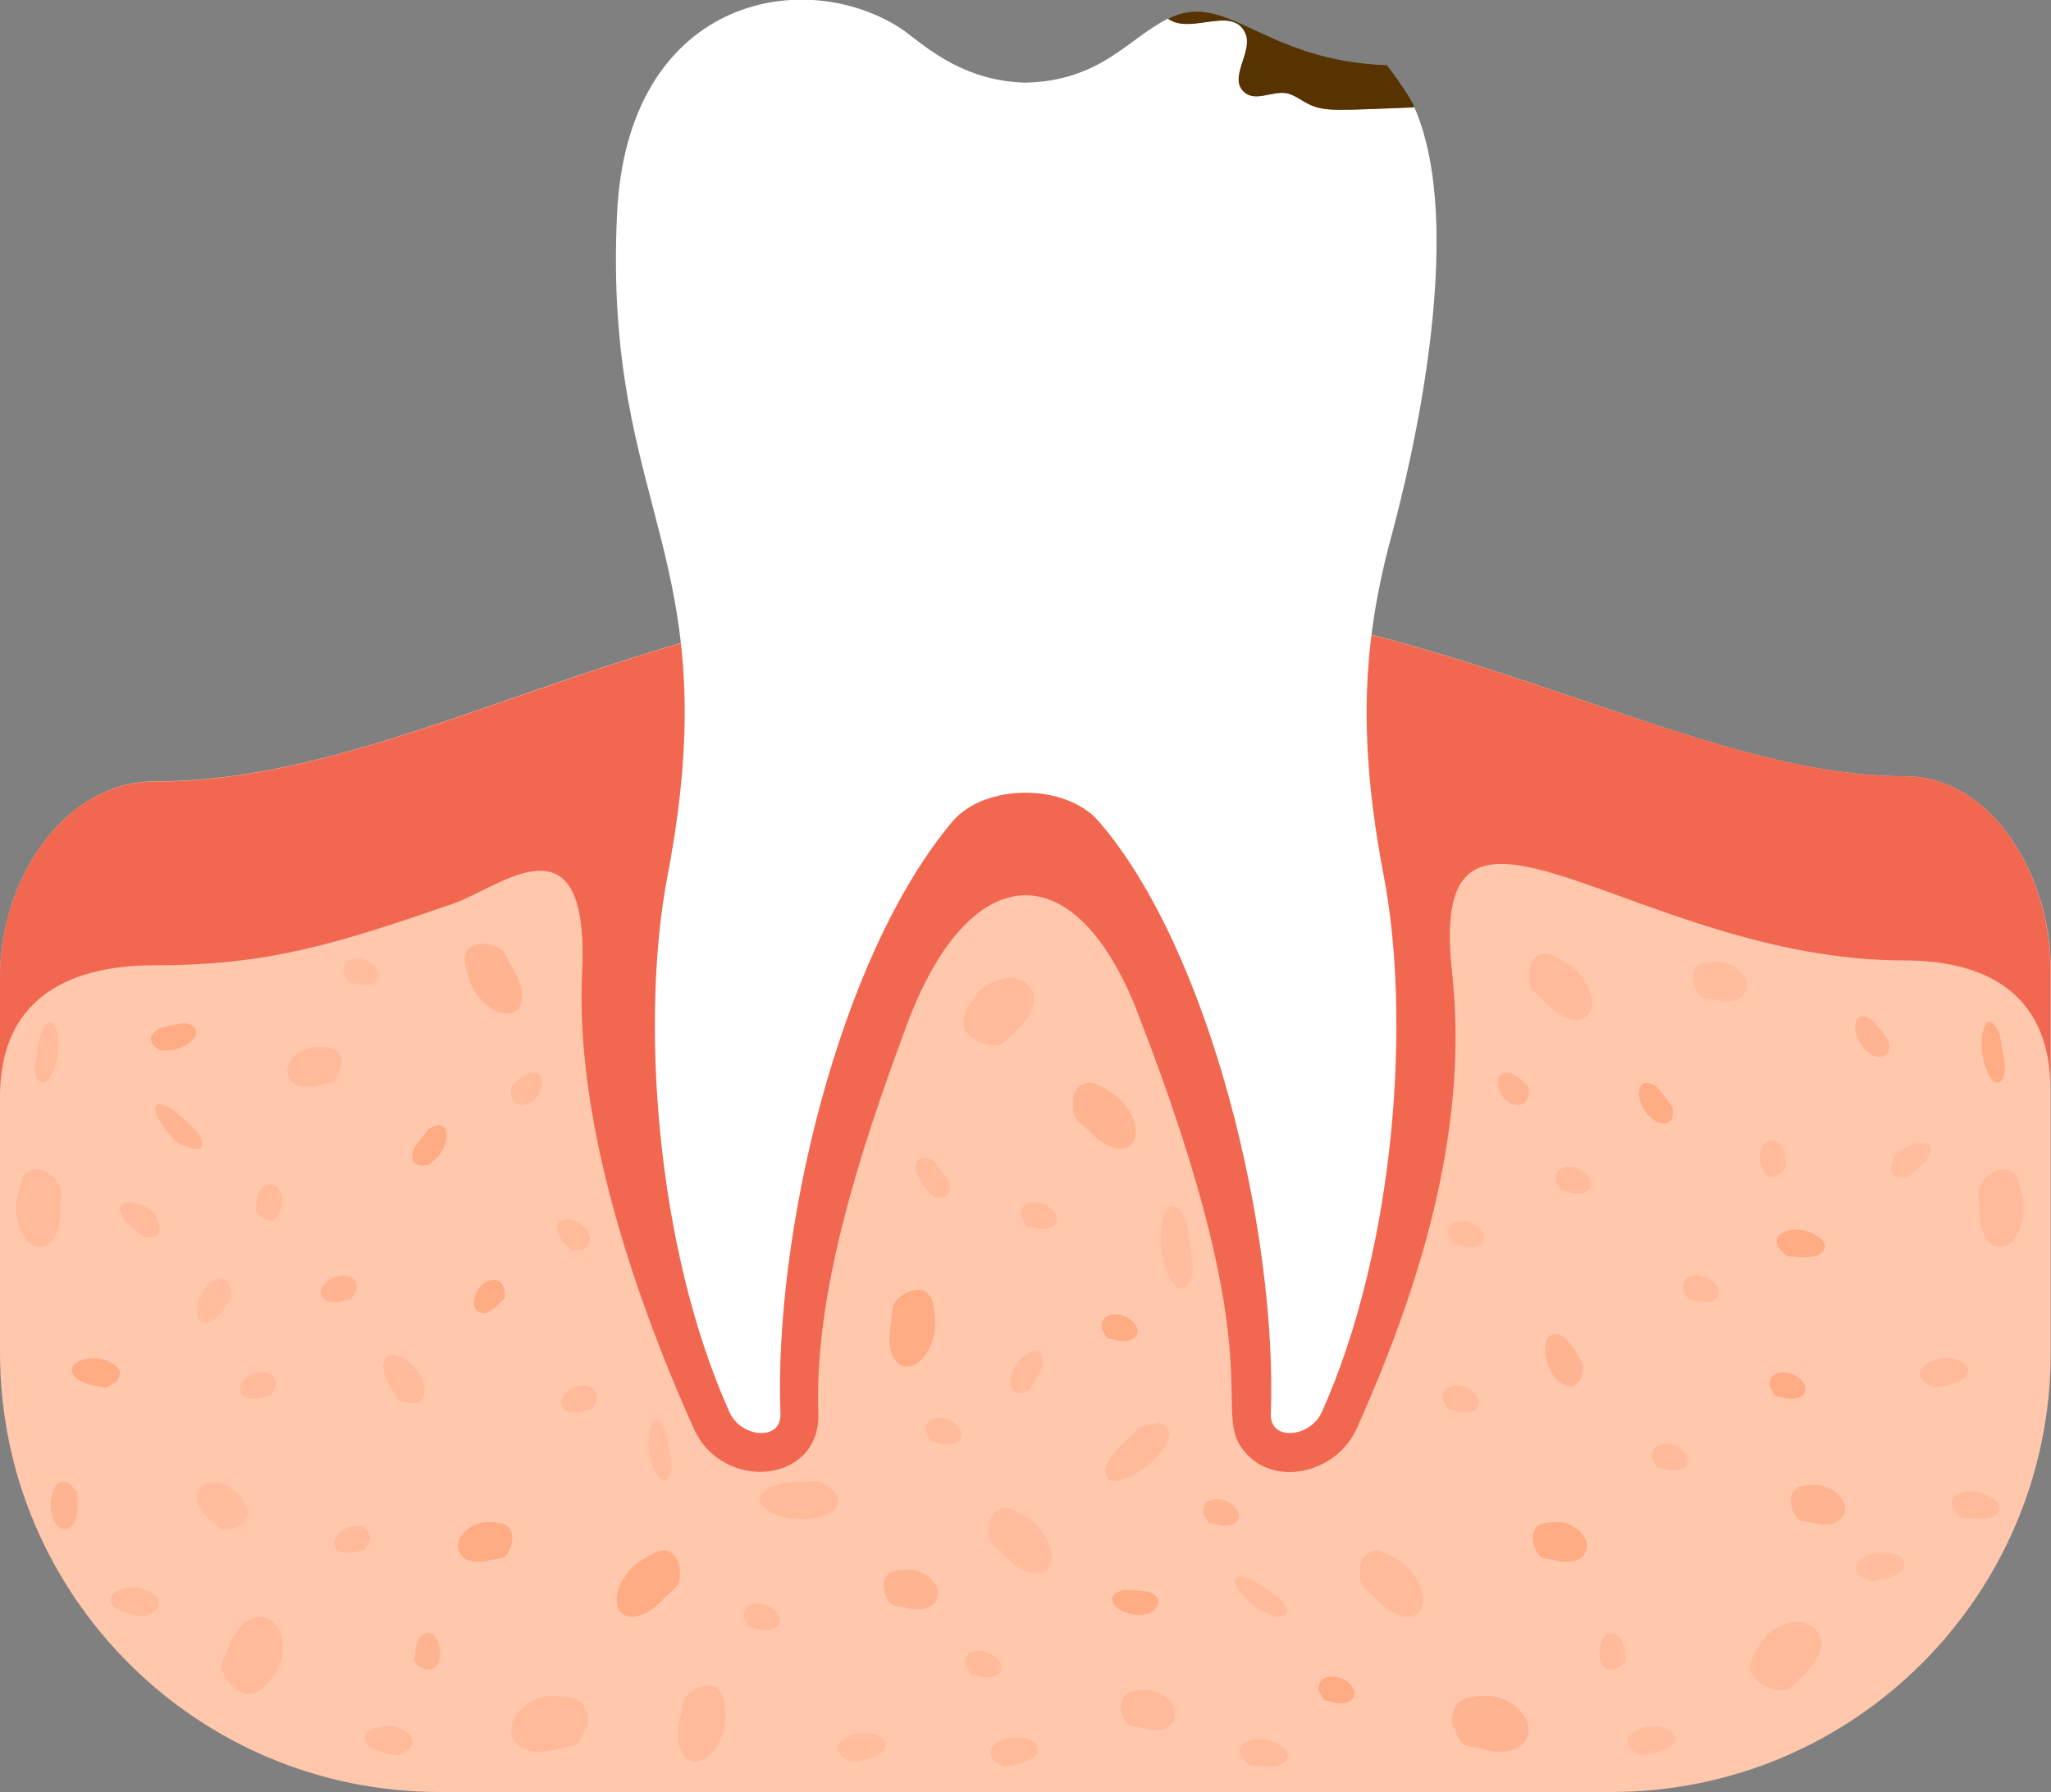 <?xml version="1.0" encoding="utf-8"?>
<!-- Generator: Adobe Illustrator 27.2.0, SVG Export Plug-In . SVG Version: 6.00 Build 0)  -->
<svg version="1.1" id="Layer_1" xmlns="http://www.w3.org/2000/svg" xmlns:xlink="http://www.w3.org/1999/xlink" x="0px" y="0px"
	 viewBox="0 0 764.2 667.6" style="enable-background:new 0 0 764.2 667.6;" xml:space="preserve">
<rect x="0" y="0" width="764.2" height="667.6" fill="#808080" stroke="none"/>
<style type="text/css">
	.st0{fill:#FFC7AC;}
	.st1{opacity:0.5;}
	.st2{fill:#FFA175;}
	.st3{opacity:0.25;}
	.st4{opacity:0.35;}
	.st5{opacity:0.75;}
	.st6{fill:#F16750;}
	.st7{fill:#FFFFFF;}
	.st8{fill:#563301;}
</style>
<g>
	<g id="Illustration">
		<g>
			<g>
				<path class="st0" d="M709.6,289.2c-84.6,0-180.8-70.4-325.5-69.9c-140.2,0.5-229.9,71.8-326.4,71.8C23.1,291.2,0,328.8,0,363.5
					v140.4c0,90.4,73.3,163.7,163.7,163.7h436.7c90.4,0,163.7-73.3,163.7-163.7V360.7C764.1,327.3,743,289.2,709.6,289.2z"/>
				<g class="st1">
					<path class="st2" d="M541.7,643.6c1,1.8,1.5,4.7,3.5,6.1c1.7,1.2,4.5,1.1,6.8,1.8c20.8,6,23.6-14.1,5.6-19.3
						c-2.3-0.7-10.3-0.4-12.5,0.9C539.9,635.9,540.8,643.6,541.7,643.6z"/>
					<path class="st2" d="M332.1,597.6c1.2,0.9,3.2,0.8,4.9,1.2c14.6,4.2,17-10,4-13.8c-1.7-0.5-7.3-0.2-8.9,0.6
						C326.8,588.6,330.1,596.3,332.1,597.6z"/>
					<path class="st2" d="M670.1,566c1.2,0.9,3.2,0.8,4.8,1.2c14.7,4.2,17-10.1,4-13.8c-1.7-0.5-7.3-0.2-8.9,0.6
						C664.7,557.1,668.3,564.8,670.1,566z"/>
					<path class="st2" d="M569.5,408.2c0.2-4.8,0.5-2.6-2.3-5.6c-1.8-1.9-4.3-3-5.4-3c-7.2-0.2-3.4,12,3.8,12.1
						C568.9,411.7,569.4,408.1,569.5,408.2z"/>
					<path class="st2" d="M448.6,564.3c2.3,4.2,1,2.6,4.8,3.7c2.6,0.8,5.3,0.3,6.2-0.2c6.3-3.5-3.2-12-9.5-8.5
						C448.1,560.4,447.9,563.6,448.6,564.3z"/>
					<path class="st2" d="M399.9,409.5c0.1,1.9-0.6,4.3,0.5,6.4c1,1.9,3.3,3.3,4.9,5c14.8,15.8,24.9,2.3,12.1-11.3
						c-1.6-1.7-8.3-5.9-10.7-6.2C401.1,402.8,399.2,409.5,399.9,409.5z"/>
					<path class="st2" d="M589,513.5c1.6-6.4,1.4-3.3-1.2-8.8c-1.8-3.7-4.6-6.4-5.9-7.1c-9-4.2-7.8,14.3,1.2,18.5
						C585.6,517.2,588.4,515.5,589,513.5L589,513.5z"/>
					<path class="st2" d="M68.8,426.7c6.3,3.5,8.4,0.2,4.7-5.1c-0.5-0.7-8.6-8.1-9.4-8.5C50.1,405.2,63.4,426.7,68.8,426.7z"/>
					<path class="st2" d="M703.5,387.6c-0.2-0.7-5.3-7.2-5.9-7.6c-8.6-5.5-8.3,7.7-0.6,12.6C697.1,394,706.2,395.5,703.5,387.6z"/>
					<path class="st2" d="M156.5,621.1c-3-3.5-2.1-1.2-1.8-5.8c0.2-2.7,1.5-5.1,2.3-5.8C164.8,602.9,167.9,626.9,156.5,621.1z"/>
					<path class="st2" d="M132.6,481c-2.3,4.2-1,2.6-4.8,3.7c-2.6,0.8-5.3,0.3-6.2-0.2c-6.3-3.5,3.2-12,9.5-8.5
						C133.1,477.1,133.4,480.2,132.6,481z"/>
					<path class="st2" d="M186.9,353.8c1.6,1.4,2.3,4,3.6,6c11.5,18.3-4.1,24.7-14.1,8.8c-1.3-2-3.6-9.5-3.2-11.9
						C174.2,349.2,184.4,351.6,186.9,353.8z"/>
					<path class="st2" d="M26.2,553c3.9,4.3,2.4,2,2.7,7.2c0.6,13-9.6,12.2-10.1,0.5c-0.1-1.5,1-6.1,1.9-7.3
						C22.1,551.5,25,551.7,26.2,553z"/>
				</g>
				<g class="st3">
					<path class="st2" d="M633.6,371.1c1.2,0.9,3.2,0.8,4.8,1.2c14.9,4.3,16.8-10.1,4-13.8c-1.7-0.5-7.3-0.2-8.9,0.6
						C628.2,362.2,631.8,369.8,633.6,371.1z"/>
					<path class="st2" d="M128.3,362.9c2.3,4.2,1,2.6,4.8,3.7c2.6,0.8,5.3,0.3,6.2-0.2c6.3-3.5-3.2-12-9.5-8.5
						C127.9,359,127.6,362.2,128.3,362.9z"/>
					<path class="st2" d="M540,460.6c2.3,4.2,1,2.6,4.8,3.7c2.6,0.8,5.3,0.3,6.2-0.2c6.3-3.5-3.2-12-9.5-8.5
						C539.6,456.7,539.3,459.8,540,460.6z"/>
					<path class="st2" d="M368.5,567.8c0.1,1.9-0.6,4.3,0.5,6.4c1,1.8,3.3,3.3,4.9,5c14.6,15.6,25.1,2.5,12.1-11.3
						c-1.6-1.7-8.3-5.9-10.7-6.2C370.8,561.2,367.7,566.3,368.5,567.8z"/>
					<path class="st2" d="M608,652c4.9,3,2.5,2,7.6,1.3c3.6-0.5,6.6-2.2,7.4-3.1c5.7-6.4-9.8-10.2-15.7-3.7
						C604.7,649.3,608,651.9,608,652z"/>
					<path class="st2" d="M693.3,587.2c4.9,3,2.4,2,7.6,1.3c3.6-0.5,6.6-2.2,7.4-3.1c5.7-6.4-9.8-10.2-15.7-3.7
						C690,584.5,693.3,587.1,693.3,587.2z"/>
					<path class="st2" d="M313.8,654.5c4.9,3,2.5,2,7.6,1.3c3.6-0.5,6.6-2.2,7.4-3.1c5.8-6.4-9.9-10.2-15.7-3.7
						C310.5,651.8,313.8,654.4,313.8,654.5z"/>
					<path class="st2" d="M434.8,473.9c3.6,9.2,9,7.4,9.7-1.4c0.1-1.2-2-16-2.5-17.1C435.4,438.8,428.8,458.9,434.8,473.9
						L434.8,473.9z"/>
					<path class="st2" d="M243.5,547.1c2.7,6.7,6.5,5.4,6.8-1.1c0-0.9-1.8-11.7-2.1-12.5C243.3,521.2,239,536.2,243.5,547.1
						L243.5,547.1z"/>
					<path class="st2" d="M705.5,432.2c-2.7,4.9,0.8,8,5.5,6.1c0.6-0.2,6.7-5.7,7.1-6.4C724,421,705.5,426.9,705.5,432.2z"/>
					<path class="st2" d="M82.7,569.7c-1.4-0.5-2.6-2.1-3.9-3.1c-12.4-9.3-2.1-19.5,8.6-11.5c1.4,1,4.6,5.7,4.9,7.5
						C93.1,568.5,84.9,570.4,82.7,569.7z"/>
					<path class="st2" d="M85.7,479.1c1,5.6,1,3.1-1.6,7.6c-1.8,3.1-4.4,5.3-5.6,5.7c-8,3-5.9-12.9,2.3-16
						C84.4,475.1,85.6,479,85.7,479.1z"/>
				</g>
				<g class="st4">
					<path class="st2" d="M666.3,629.1c2-0.8,3.4-3.2,5.2-4.7c16.3-14.1,1-27.5-13.2-15.2c-1.8,1.6-5.9,8.4-6.1,11
						C651.6,628.2,662.9,630.5,666.3,629.1z"/>
					<path class="st2" d="M373,389c2-0.8,3.4-3.2,5.2-4.7c16.2-14,1-27.5-13.2-15.2c-1.8,1.6-5.9,8.4-6.1,11
						C358.4,388,369.7,390.3,373,389z"/>
					<path class="st2" d="M345.2,534c2.3,4.2,1,2.6,4.8,3.7c2.6,0.8,5.3,0.3,6.2-0.2c6.3-3.5-3.2-12-9.5-8.5
						C344.4,530.4,344.8,534,345.2,534z"/>
					<path class="st2" d="M663.3,437.3c3-3.5,2.1-1.2,1.8-5.8c-0.7-9.8-10-8.3-9.4,0.7c0.1,1.1,1.5,4.6,2.4,5.4
						C660.2,439.4,662.3,437.8,663.3,437.3z"/>
					<path class="st2" d="M579.9,440.5c2.3,4.2,1,2.6,4.8,3.7c2.6,0.8,5.3,0.3,6.2-0.2c6.3-3.5-3.2-12-9.5-8.5
						C579.1,436.9,579.5,440.5,579.9,440.5z"/>
					<path class="st2" d="M277.5,603.2c2.3,4.2,1,2.6,4.8,3.7c2.6,0.8,5.3,0.3,6.2-0.2c6.3-3.5-3.2-12-9.5-8.5
						C277.1,599.3,276.8,602.4,277.5,603.2z"/>
					<path class="st2" d="M615.9,543.7c2.3,4.2,1,2.6,4.8,3.7c2.6,0.8,5.3,0.3,6.2-0.2c6.3-3.5-3.2-12-9.5-8.5
						C615.4,539.8,615.2,542.9,615.9,543.7z"/>
					<path class="st2" d="M380.7,453.7c2.3,4.2,1,2.6,4.8,3.7c2.6,0.8,5.3,0.3,6.2-0.2c6.3-3.5-3.2-12-9.5-8.5
						C380,450,380.1,453.4,380.7,453.7z"/>
					<path class="st2" d="M360,620.8c2.3,4.2,1,2.6,4.8,3.7c2.6,0.8,5.3,0.3,6.2-0.2c6.3-3.5-3.2-12-9.5-8.5
						C359.1,617.1,359.6,620.8,360,620.8z"/>
					<path class="st2" d="M506.9,583.8c0.1,1.9-0.6,4.3,0.5,6.4c1,1.8,3.3,3.3,4.9,5c14.8,15.8,24.9,2.4,12.1-11.3
						c-1.6-1.7-8.3-5.9-10.7-6.2C509.2,577.1,506.2,582.2,506.9,583.8z"/>
					<path class="st2" d="M431.1,530.3c-8.5,1.4-4.5,0.1-11,5.8c-3.4,3-7.2,7.8-7.9,10.2c-3.7,12.1,19.4,1.7,23.2-10.7
						C436.9,530.7,431.1,529.6,431.1,530.3z"/>
					<path class="st2" d="M570.3,367.8c1,1.9,3.3,3.3,4.9,5c14.6,15.6,25.1,2.5,12.1-11.3c-1.6-1.7-8.3-5.9-10.7-6.2
						C569.3,354.4,568.8,364.7,570.3,367.8z"/>
					<path class="st2" d="M462.8,654.8c3.9,4.2,1.8,2.6,7,3.3c2.6,0.3,6.5-0.1,8-1c7.3-4.6-6.9-12.4-14.1-7.8
						C460.4,651.3,462.8,654.7,462.8,654.8z"/>
					<path class="st2" d="M717.1,514.9c4.9,3,2.4,2,7.6,1.3c3.6-0.5,6.6-2.2,7.4-3.1c5.7-6.4-9.8-10.2-15.7-3.7
						C713.8,512.2,717.1,514.8,717.1,514.9z"/>
					<path class="st2" d="M218.3,643.6c-1,1.8-1.5,4.7-3.5,6.1c-1.7,1.2-4.5,1.1-6.8,1.8c-20.8,6-23.6-14.1-5.6-19.3
						c2.3-0.7,10.3-0.4,12.5,0.9C220.1,635.9,219.2,643.6,218.3,643.6z"/>
					<path class="st2" d="M124.3,402.9c-1.2,0.9-3.2,0.8-4.8,1.2c-14.8,4.3-16.8-10.1-4-13.8c1.7-0.5,7.3-0.2,8.9,0.6
						C129.6,393.9,126.2,401.6,124.3,402.9z"/>
					<path class="st2" d="M97.5,453.7c-3-3.5-2.1-1.2-1.8-5.8c0.7-9.8,10-8.3,9.4,0.7c-0.1,1.1-1.5,4.6-2.4,5.4
						C100.6,455.8,98.4,454.1,97.5,453.7z"/>
					<path class="st2" d="M216.5,465.6c-4.5,0.3-2.4,0.9-5.7-2.1c-2-1.7-3.2-4.2-3.2-5.3c-0.5-7.2,11.8-3.8,12.2,3.4
						C220,463.6,218.1,465.5,216.5,465.6L216.5,465.6z"/>
					<path class="st2" d="M137.5,574.4c-2.3,4.2-1,2.6-4.8,3.7c-2.6,0.8-5.3,0.3-6.2-0.2c-6.3-3.5,3.2-12,9.5-8.5
						C138,570.5,138.2,573.7,137.5,574.4z"/>
					<path class="st2" d="M153.1,522.9c-6.4-1.7-3.6-0.5-7.1-5.4c-1.6-2.3-3.4-6.5-3.2-8.7c0.8-9.8,16.3,0.3,15.4,10.2
						C158,523.5,153.1,522.8,153.1,522.9z"/>
					<path class="st2" d="M57.5,600.3c-4.9,3-2.4,2-7.6,1.3c-3.6-0.5-6.6-2.2-7.4-3.1c-5.7-6.4,9.8-10.2,15.7-3.7
						C60.7,597.7,57.5,600.2,57.5,600.3z"/>
					<path class="st2" d="M19.8,398.9c-2.7,6.7-6.5,5.4-6.8-1.1c0-0.9,1.8-11.7,2.1-12.5C20,373,24.3,388,19.8,398.9L19.8,398.9z"/>
					<path class="st2" d="M58.5,454.3c2.7,4.9-0.8,8-5.5,6.1c-0.6-0.2-6.7-5.7-7.1-6.4C40,443,58.5,449.1,58.5,454.3z"/>
				</g>
				<g class="st5">
					<path class="st2" d="M574,579.9c1.2,0.9,3.2,0.8,4.8,1.2c14.6,4.2,17-10,4-13.8c-1.7-0.5-7.3-0.2-8.9,0.6
						C568.6,570.9,572.2,578.6,574,579.9z"/>
					<path class="st2" d="M491.6,630.4c2.3,4.2,1,2.6,4.8,3.7c2.6,0.8,5.3,0.3,6.2-0.2c6.3-3.5-3.2-12-9.5-8.5
						C490.8,626.8,491.2,630.4,491.6,630.4z"/>
					<path class="st2" d="M410.8,495.5c2.3,4.2,1,2.6,4.8,3.7c2.6,0.8,5.3,0.3,6.2-0.2c6.3-3.5-3.2-12-9.5-8.5
						C410.3,491.7,410.1,494.8,410.8,495.5z"/>
					<path class="st2" d="M659.7,517c2.3,4.2,1,2.6,4.8,3.7c2.6,0.8,5.3,0.3,6.2-0.2c6.3-3.5-3.2-12-9.5-8.5
						C658.9,513.4,659.2,517,659.7,517z"/>
					<path class="st2" d="M333.1,485.8c-0.9,1.9-0.7,4.6-1.1,6.9c-3.9,21.2,12.9,21.5,16.3,3c0.4-2.3-0.2-10.2-1.4-12.2
						C343.4,477.2,334.7,482.4,333.1,485.8z"/>
					<path class="st2" d="M662.9,465c3.9,4.2,1.8,2.6,7,3.3c2.6,0.3,6.5-0.1,8-1c7.3-4.6-6.9-12.4-14.1-7.8
						C660.5,461.5,662.9,464.9,662.9,465z"/>
					<path class="st2" d="M740.3,398.9c2.7,6.7,6.5,5.4,6.8-1.1c0-0.9-1.8-11.7-2.1-12.5C740,373,735.8,388,740.3,398.9L740.3,398.9
						z"/>
					<path class="st2" d="M616.5,417.4c4.8,3,8-0.2,6.5-5c-0.2-0.7-5.3-7.2-5.9-7.6C608.5,399.3,608.8,412.5,616.5,417.4
						L616.5,417.4z"/>
					<path class="st2" d="M428,593c-0.7-0.3-8.9-0.8-9.5-0.6c-9.9,2.8,0.3,11.2,9,8.8C426.9,602.3,436.7,596.7,428,593z"/>
					<path class="st2" d="M188.1,579.9c-1.2,0.9-3.2,0.8-4.9,1.2c-14.7,4.2-17-10-4-13.8c1.7-0.5,7.3-0.2,8.9,0.6
						C193.4,570.9,189.9,578.6,188.1,579.9z"/>
					<path class="st2" d="M187.9,480.1c0.4,4.8,0.6,2.6-2,5.7c-1.7,2.1-4.2,3.2-5.3,3.3c-7.2,0.5-3.9-11.8,3.2-12.3
						C187.1,476.6,187.8,480.1,187.9,480.1z"/>
					<path class="st2" d="M252.6,590.2c-0.9,1.8-3.3,3.3-4.9,5c-14.8,15.8-24.9,2.4-12.1-11.3c1.6-1.7,8.3-5.9,10.7-6.2
						C253.7,576.8,254.2,587.1,252.6,590.2z"/>
					<path class="st2" d="M43,514.9c-4.9,3-2.4,2-7.6,1.3c-3.6-0.5-6.6-2.2-7.4-3.1c-5.7-6.4,9.8-10.2,15.7-3.7
						C46.2,512.2,43,514.8,43,514.9z"/>
					<path class="st2" d="M154.1,428.1c0.2-0.7,5.3-7.2,5.9-7.6c8.6-5.5,8.2,7.7,0.6,12.6C160.5,434.5,151.4,436,154.1,428.1z"/>
					<path class="st2" d="M59.2,383.3c0.6-0.4,8.6-2.2,9.3-2.1c10.3,1.3,1.3,11.2-7.6,10C61,392.5,51.7,387.9,59.2,383.3z"/>
				</g>
				<g class="st4">
					<path class="st2" d="M255.1,632.7c-1,1.8-0.9,4.5-1.5,6.8c-5,20.8,11.9,22.4,16.3,3.9c0.6-2.3,0.3-10.2-0.8-12.3
						C265.9,624.5,256.8,629.7,255.1,632.7z"/>
					<path class="st2" d="M310.4,555.3c-7.2-5.1-3.5-3.2-12-3.3c-4.6,0-10.5,1.2-12.7,2.7c-10.6,7.2,13.2,16,24.4,8.3
						C315,559.6,310,554.5,310.4,555.3z"/>
					<path class="st2" d="M420.5,642.5c1.2,0.9,3.2,0.8,4.9,1.2c14.7,4.2,17-10.1,4-13.8c-1.7-0.5-7.3-0.2-8.9,0.6
						C415.2,633.5,418.5,641.2,420.5,642.5z"/>
					<path class="st2" d="M603.5,621.1c3-3.5,2.1-1.2,1.8-5.8c-0.2-2.7-1.5-5.1-2.3-5.8C595.2,602.9,592.1,626.9,603.5,621.1z"/>
					<path class="st2" d="M538,522c2.3,4.2,1,2.6,4.8,3.7c2.6,0.8,5.3,0.3,6.2-0.2c6.3-3.5-3.2-12-9.5-8.5
						C537.3,518.2,537.4,521.7,538,522z"/>
					<path class="st2" d="M627.4,481c2.3,4.2,1,2.6,4.8,3.7c2.6,0.8,5.3,0.3,6.2-0.2c6.3-3.5-3.2-12-9.5-8.5
						C627,477.1,626.7,480.2,627.4,481z"/>
					<path class="st2" d="M737.5,442.2c-0.6,2,0,4.6,0,7c-0.6,21.5,16.1,19.3,16.6,0.5c0.1-2.4-1.8-10-3.2-11.9
						C746.2,432,738.5,439,737.5,442.2z"/>
					<path class="st2" d="M728,562.5c3.9,4.2,1.8,2.6,7,3.3c2.6,0.3,6.5-0.1,8-1c7.3-4.6-6.9-12.4-14.1-7.8
						C725.7,559.1,728,562.4,728,562.5z"/>
					<path class="st2" d="M370.6,656.1c4.9,3,2.4,2,7.6,1.3c3.6-0.5,6.6-2.2,7.4-3.1c5.7-6.4-9.8-10.2-15.7-3.7
						C367.3,653.4,370.6,656,370.6,656.1z"/>
					<path class="st2" d="M476.9,595.6c-0.6-0.6-9.7-6.8-10.5-7.2c-12.3-4.8-4.3,8.7,6.6,12.9C473.8,602.9,484.3,603.5,476.9,595.6z
						"/>
					<path class="st2" d="M383.9,517.2c0.5-0.5,4.4-7.8,4.5-8.4c1.6-10.2-10.4-4.3-11.7,4.6C375.3,514.8,378.1,522.6,383.9,517.2z"
						/>
					<path class="st2" d="M82.5,620.4c0-2.1,1.8-4.3,2.6-6.5c7.3-20.4,25.3-10.8,18.9,6.8c-0.8,2.3-5.7,8.5-8.1,9.6
						C88.3,633.8,82.4,623.8,82.5,620.4z"/>
					<path class="st2" d="M190.5,408.2c-0.1-4.7-0.6-2.5,2.3-5.6c1.8-1.9,4.3-3,5.4-3c7.2-0.2,3.3,12-3.8,12.1
						C191.1,411.7,190.6,408.1,190.5,408.2z"/>
					<path class="st2" d="M102.4,517c-2.3,4.2-1,2.6-4.8,3.7c-2.6,0.8-5.3,0.3-6.2-0.2c-6.3-3.5,3.2-12,9.5-8.5
						C103.2,513.4,102.9,517,102.4,517z"/>
					<path class="st2" d="M222.1,522c-2.3,4.2-1,2.6-4.8,3.7c-2.6,0.8-5.3,0.3-6.2-0.2c-6.3-3.5,3.2-12,9.5-8.5
						C222.5,518.1,222.8,521.3,222.1,522z"/>
					<path class="st2" d="M22.5,442.2c0.6,2,0,4.6,0,7c0.6,21.5-16.1,19.3-16.6,0.5c-0.1-2.4,1.8-10,3.2-11.9
						C13.8,432,21.5,439,22.5,442.2z"/>
					<path class="st2" d="M152.1,652c-4.9,3-2.5,2-7.6,1.3c-3.6-0.5-6.6-2.2-7.4-3.1c-5.8-6.4,9.9-10.2,15.7-3.7
						C155.3,649.3,152.1,651.9,152.1,652z"/>
					<path class="st2" d="M347.1,445.1c4.8,3,8-0.2,6.5-5c-0.2-0.7-5.3-7.2-5.9-7.6C341.2,428.4,337.5,435.5,347.1,445.1z"/>
				</g>
			</g>
			<path class="st6" d="M709.6,289.2c-89.5,0-194.8-79.8-353-68.8c-123.9,8.5-208.9,70.8-298.9,70.8C23.1,291.2,0,328.8,0,363.5v45
				c0-34.6,23.1-48.9,57.7-48.9c42.1,0,67-7.7,111.3-23c17.5-6.1,50.8-35,47.9,25.8c-2.5,53,17.5,116.1,41.6,169.8
				c10.8,24,47.4,20.5,46.4-5.8c-1.6-44.5,15.3-97,32.8-144.1c23.1-62.7,62.6-65.4,86-5.5c53.2,136.5,25.4,148.9,41.1,165.2
				c11.4,11.8,33.3,6.5,40.7-9.8c26.7-59.5,41.5-116,35.5-170.4c-9.6-87.5,68-4,168.5-4c33.4,0,54.5,14.7,54.5,48.1v-45
				C764.1,327.3,743,289.2,709.6,289.2L709.6,289.2z"/>
			<path class="st7" d="M519.2,196.9c-11.2,40.2-13.8,76.1-3.6,129.5c10.1,52.7,4.6,137.9-23.1,199.7c-4.3,9.5-19.4,11-19,0.6
				c2.5-67.9-22.7-173-64.2-220.8c-12.3-14.1-42.1-14.1-54.3,0c-42.8,50.8-66.7,154.4-64.2,220.8c0.4,10.4-14.8,8.9-19-0.6
				c-27.7-61.7-33.2-147-23.1-199.7c23.1-120.6-24-135.5-18.8-246.5c3.7-80.2,68.6-92.9,105.3-69.6c7.1,4.5,21.5,19.9,47,20.5
				c28.2-0.8,38-16.4,53.1-23.9c8.4,6.1,23.8-5,28.8,5.3c3.3,6.9-6.9,17,0,22.4c4.1,3.2,10-0.7,15.2,0.1c3.1,0.5,5.7,2.7,8.5,4.1
				c6.1,3,11.4,2.2,39.2,1.2C549.5,91.2,518.9,197,519.2,196.9z"/>
			<path class="st8" d="M526.8,40c-27.8,1-33.1,1.8-39.2-1.2c-2.9-1.4-5.4-3.6-8.5-4.1c-5.1-0.8-11.1,3.1-15.2-0.1
				c-6.8-5.4,3.4-15.4,0-22.4C459,2,443.6,13.1,435.2,7c22-11,35.2,15.7,81.5,17.3C520,28.2,527.9,40,526.8,40z"/>
		</g>
	</g>
</g>
</svg>
